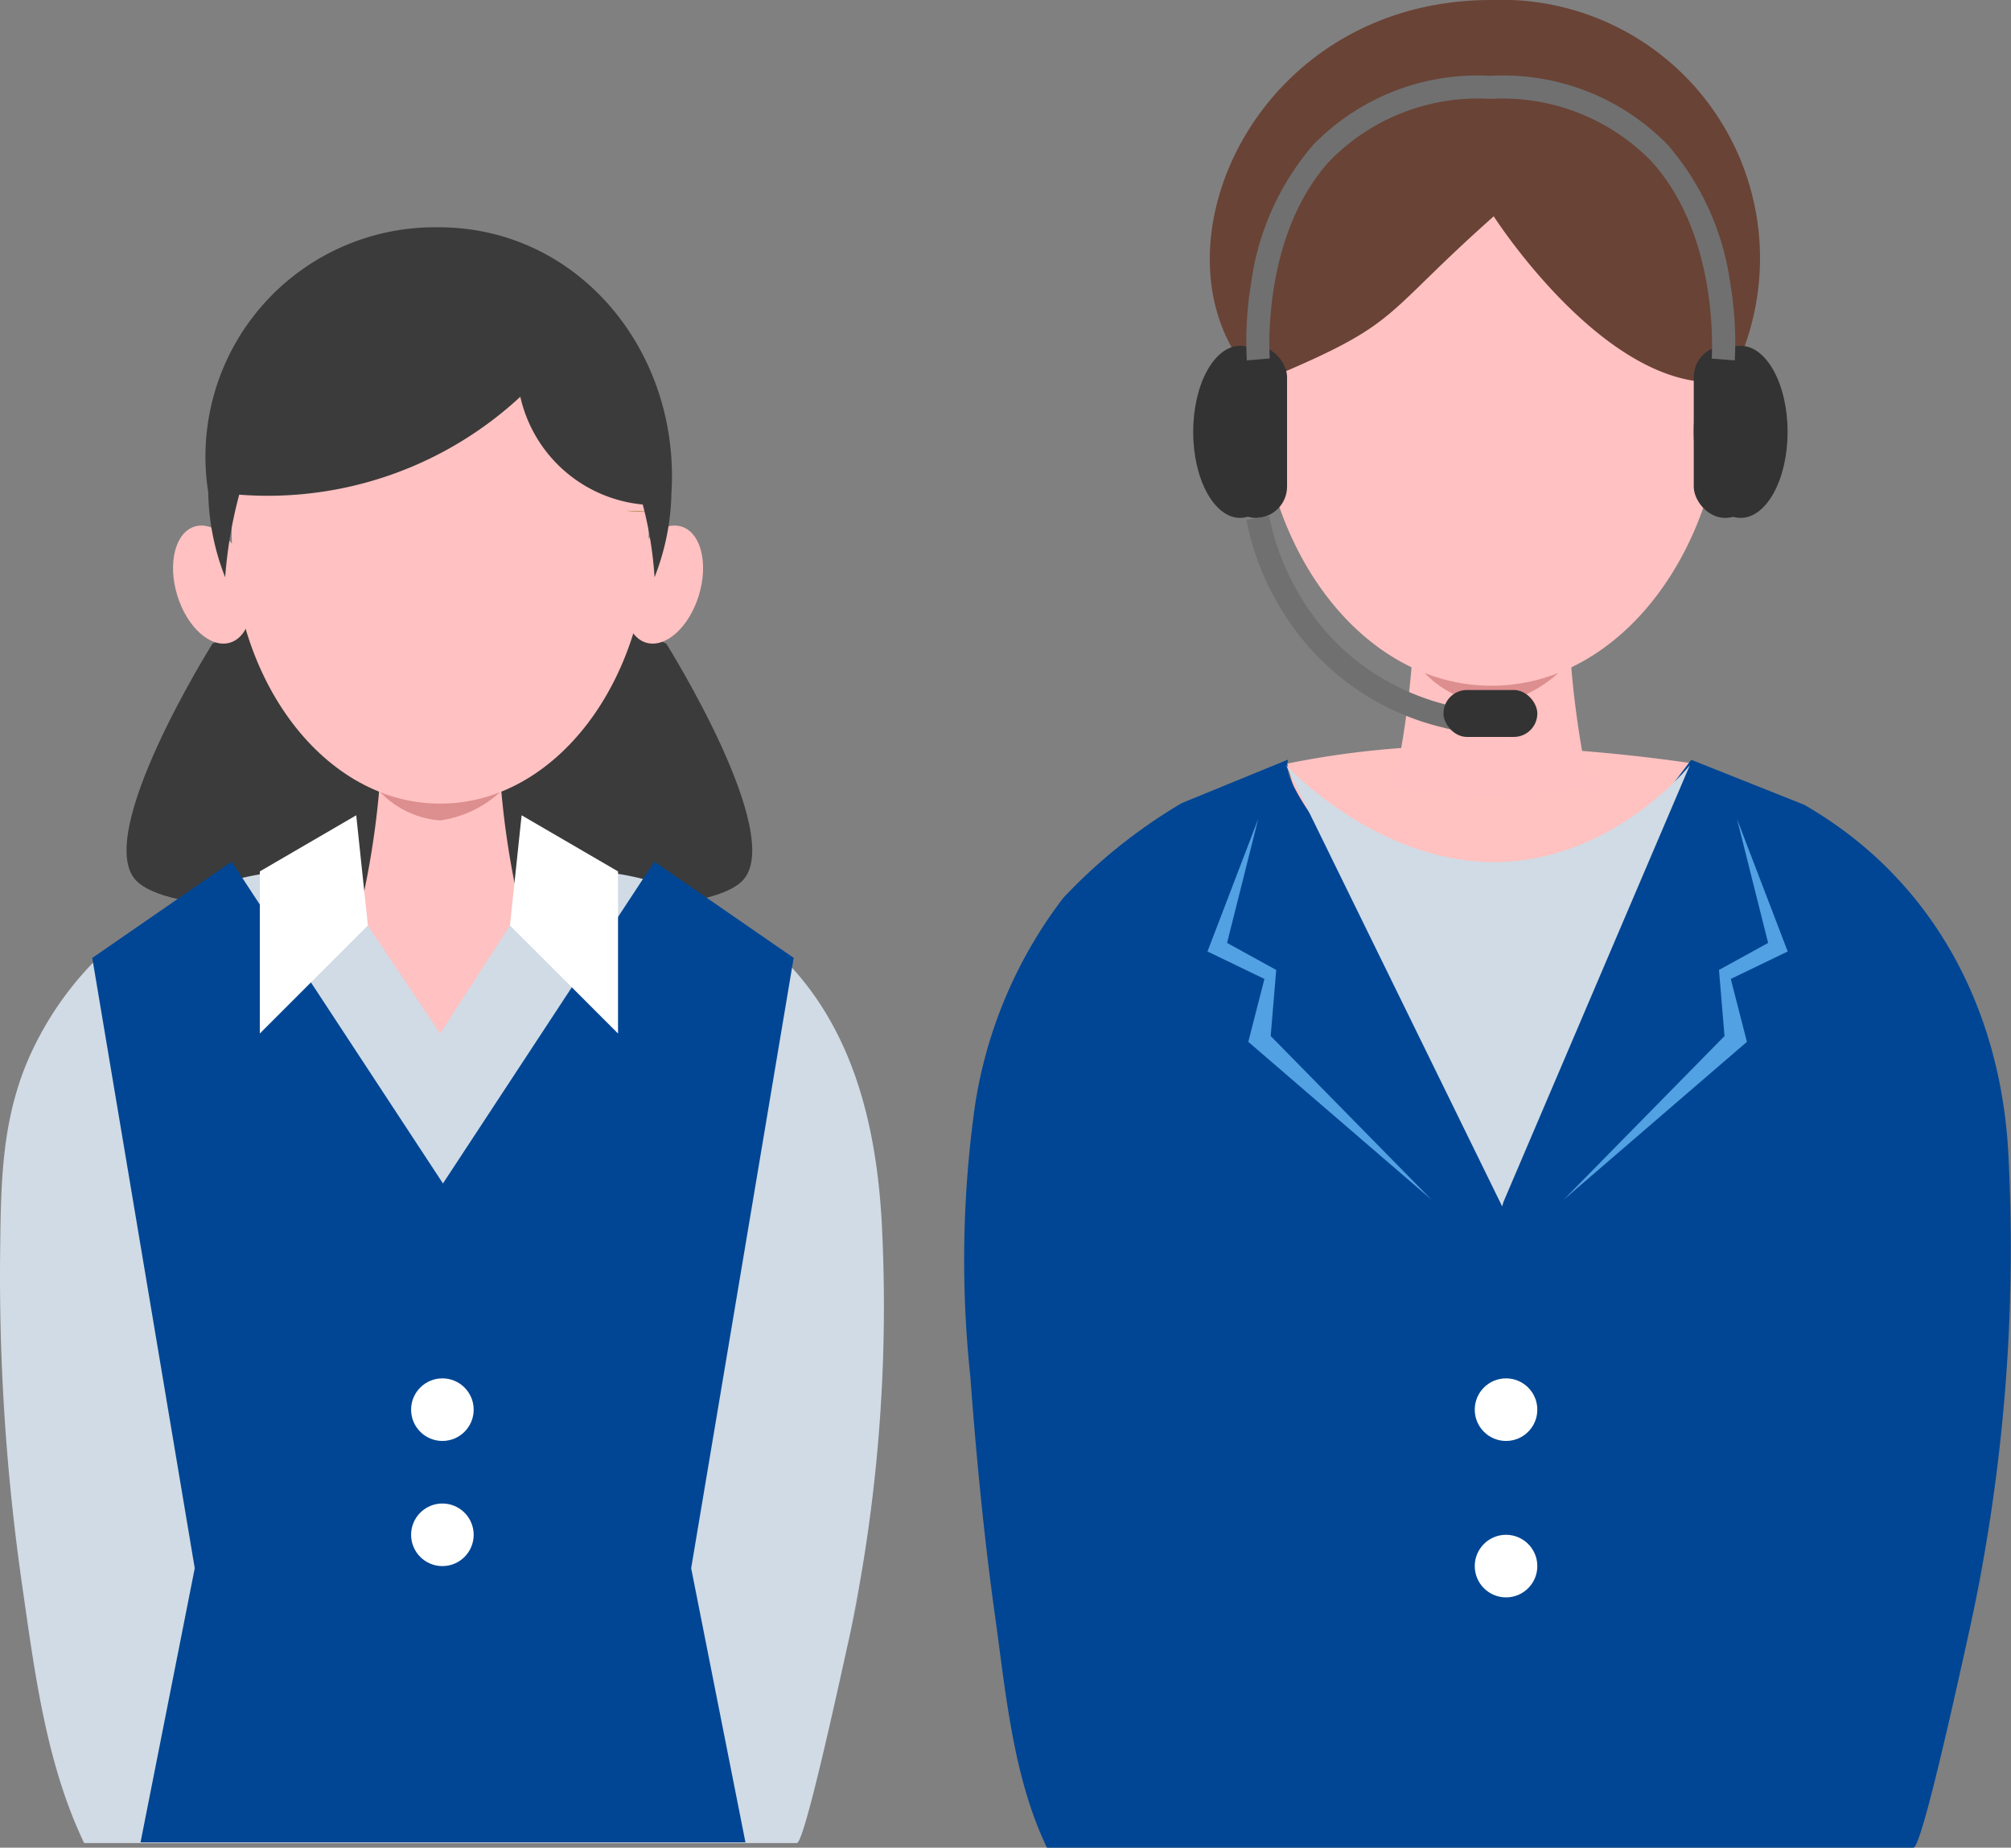 <svg id="グループ_2126" data-name="グループ 2126" xmlns="http://www.w3.org/2000/svg" xmlns:xlink="http://www.w3.org/1999/xlink" width="87.224" height="80.128" viewBox="0 0 87.224 80.128">
  <rect x="0" y="0" width="87.224" height="80.128" fill="#808080" stroke="none"/>
  <defs>
    <clipPath id="clip-path">
      <rect id="長方形_550" data-name="長方形 550" width="87.224" height="80.128" fill="none"/>
    </clipPath>
  </defs>
  <g id="グループ_1663" data-name="グループ 1663" clip-path="url(#clip-path)">
    <path id="パス_1253" data-name="パス 1253" d="M82.282,48.993a38.819,38.819,0,0,1,9.018-.757,74.076,74.076,0,0,1,8.651.757l-1.146,12.5L86,62.432Z" transform="translate(-26.458 -15.876)" fill="#ffc2c1"/>
    <path id="パス_1025" data-name="パス 1025" d="M57.735,62.632s5.216,8.309,3.305,10.276-13.114,1.04-13.114,1.04V57.7Z" transform="translate(-28.834 -34.717)" fill="#3b3b3b"/>
    <path id="パス_1026" data-name="パス 1026" d="M17.5,62.632s-5.216,8.309-3.305,10.276,13.114,1.04,13.114,1.04V57.7Z" transform="translate(-8.286 -34.717)" fill="#3b3b3b"/>
    <path id="パス_1027" data-name="パス 1027" d="M46.227,89.632a23.6,23.6,0,0,1-6.655,0,36.784,36.784,0,0,0,.731-5.14H45.5a36.9,36.9,0,0,0,.731,5.14" transform="translate(-23.808 -50.833)" fill="#ffc1c1"/>
    <path id="パス_1028" data-name="パス 1028" d="M34.668,97.211H43.42c0,2.615.737,5.178,1.105,7.767a38.9,38.9,0,0,1-10.962,0c.368-2.589,1.106-5.152,1.105-7.767" transform="translate(-20.193 -58.486)" fill="#ffc1c1"/>
    <path id="パス_1029" data-name="パス 1029" d="M31.214,96.436v7.439H28.788V95.351a13.121,13.121,0,0,0-4.106-.654l-2.563,2.41-3.028,4.687-3.136-4.687L13.5,94.7a13.125,13.125,0,0,0-4,.623v8.555H7.071v-7.5c0,.189-2.79,2.085-3.118,2.428a14.173,14.173,0,0,0-2.494,3.6c-1.4,2.883-1.418,5.749-1.453,8.868a94.022,94.022,0,0,0,.956,14.457C1.5,129.46,2,133.471,3.651,136.9h30.91c.409,0,2.5-10.053,2.724-10.937q-.333,1.505-.666,3.01a69.456,69.456,0,0,0,1.619-19.1c-.322-5.494-1.97-10.53-7.023-13.436" transform="translate(0 -56.973)" fill="#d0dbe5"/>
    <path id="パス_1033" data-name="パス 1033" d="M43.31,39.788c0,6.552-4.05,11.863-9.045,11.863S25.22,46.34,25.22,39.788s4.049-11.863,9.045-11.863,9.045,5.311,9.045,11.863" transform="translate(-15.173 -16.801)" fill="#ffc1c1"/>
    <path id="パス_1034" data-name="パス 1034" d="M46.6,86.24a7.043,7.043,0,0,1-5.192,0A4.033,4.033,0,0,0,44,87.464a4.871,4.871,0,0,0,2.6-1.224" transform="translate(-24.913 -51.885)" fill="#dd8e8e"/>
    <path id="パス_1035" data-name="パス 1035" d="M22.069,59.307c.425,1.39.088,2.725-.754,2.983s-1.869-.66-2.294-2.05-.088-2.725.754-2.983,1.869.66,2.294,2.05" transform="translate(-11.333 -34.422)" fill="#ffc1c1"/>
    <path id="パス_1036" data-name="パス 1036" d="M68.162,59.307c-.425,1.39-.088,2.725.754,2.983s1.869-.66,2.294-2.05.088-2.725-.754-2.983-1.869.66-2.294,2.05" transform="translate(-40.898 -34.422)" fill="#ffc1c1"/>
    <path id="パス_1039" data-name="パス 1039" d="M32.412,98.232l-4.253,3.891-.252-5.866-.253,6.475a.253.253,0,0,0,.156.233.257.257,0,0,0,.1.019.252.252,0,0,0,.178-.074Z" transform="translate(-16.638 -57.912)" fill="#d0dbe5"/>
    <path id="パス_1041" data-name="パス 1041" d="M69.255,55.636a7.96,7.96,0,0,1-1.128-.045" transform="translate(-40.988 -33.445)" fill="#866912"/>
    <path id="パス_1042" data-name="パス 1042" d="M34.652,27.925a9.947,9.947,0,0,0-10.065,11.5h0A10.457,10.457,0,0,0,25.32,43.1a19.249,19.249,0,0,1,.61-3.582,16.112,16.112,0,0,0,12.192-4.246,6.023,6.023,0,0,0,5.31,4.673,16.5,16.5,0,0,1,.512,3.155,10.489,10.489,0,0,0,.732-3.649h0c.382-6.107-3.984-11.483-10.025-11.529" transform="translate(-15.554 -18.066)" fill="#3b3b3b"/>
    <path id="パス_1043" data-name="パス 1043" d="M160.222,77.051a30.134,30.134,0,0,1-8.487,0,41.259,41.259,0,0,0,.818-5.746H159.4a41.255,41.255,0,0,0,.818,5.746" transform="translate(-91.289 -42.899)" fill="#ffc1c1"/>
    <path id="パス_1045" data-name="パス 1045" d="M141.408,84.656l-4.884-1.944c-8.921,11.583,1.259,6.437-8.667,7.933l-1.526,1.606c-8.762-8.843-7.134-9.477-7.316-9.54l-4.594,1.88a23.375,23.375,0,0,0-5.138,4.112,19.709,19.709,0,0,0-3.818,8.939,47.929,47.929,0,0,0-.209,11.843c.256,3.464.59,6.924,1.07,10.365.466,3.333.782,6.99,2.251,10.04h37.583c.457,0,2.8-11.238,3.046-12.226q-.373,1.682-.745,3.365a77.621,77.621,0,0,0,1.809-21.354c-.359-6.142-3.212-11.771-8.86-15.02" transform="translate(-63.167 -49.762)" fill="#014694"/>
    <path id="パス_1048" data-name="パス 1048" d="M157.228,21.333c0,7.324-4.527,13.262-10.111,13.262s-10.111-5.938-10.111-13.262,4.527-13.262,10.111-13.262,10.111,5.938,10.111,13.262" transform="translate(-82.427 -4.856)" fill="#ffc1c1"/>
    <path id="パス_1049" data-name="パス 1049" d="M160.906,73.259a7.871,7.871,0,0,1-5.8,0,4.509,4.509,0,0,0,2.9,1.369,5.449,5.449,0,0,0,2.9-1.369" transform="translate(-93.315 -44.075)" fill="#dd8e8e"/>
    <path id="パス_1054" data-name="パス 1054" d="M186.231,39.048A8.854,8.854,0,0,1,184.97,39" transform="translate(-111.284 -23.462)" fill="#866912"/>
    <path id="パス_1055" data-name="パス 1055" d="M133.163,15.824C129.126,10.442,133.825,0,143.937,0a11.211,11.211,0,0,1,10.778,15.533h0a5.06,5.06,0,0,1-1.255,3.234,10.559,10.559,0,0,0-.525-2.223c-4.661-.534-8.9-7.164-8.9-7.164C139.262,13.621,140,13.958,135,16.107c-.3,1.287-.625,2.661-.625,2.661a12.575,12.575,0,0,1-1.212-2.944" transform="translate(-79.247)" fill="#694336"/>
    <path id="パス_1060" data-name="パス 1060" d="M56.216,98.694l4.253,3.89.252-5.866.253,6.475a.253.253,0,0,1-.156.233.256.256,0,0,1-.1.019.252.252,0,0,1-.178-.074Z" transform="translate(-33.822 -58.19)" fill="#d0dbe5"/>
    <path id="パス_1248" data-name="パス 1248" d="M11.945,55.6,5.9,59.777l4.445,26.465L7.993,98.132H21.234V69.744Z" transform="translate(-1.898 -18.234)" fill="#014694"/>
    <path id="パス_1249" data-name="パス 1249" d="M15.193,55.6l6.042,4.174L16.789,86.242l2.355,11.89H5.9V69.744Z" transform="translate(13.189 -18.234)" fill="#014694"/>
    <path id="パス_1038" data-name="パス 1038" d="M32.471,88.752l-4.182,2.434v7.03l4.687-4.687Z" transform="translate(-17.02 -53.396)" fill="#fff"/>
    <circle id="楕円形_102" data-name="楕円形 102" cx="1.357" cy="1.357" r="1.357" transform="translate(17.831 59.775)" fill="#fff"/>
    <circle id="楕円形_106" data-name="楕円形 106" cx="1.357" cy="1.357" r="1.357" transform="translate(63.965 59.775)" fill="#fff"/>
    <circle id="楕円形_107" data-name="楕円形 107" cx="1.357" cy="1.357" r="1.357" transform="translate(63.965 66.559)" fill="#fff"/>
    <circle id="楕円形_103" data-name="楕円形 103" cx="1.357" cy="1.357" r="1.357" transform="translate(17.831 65.202)" fill="#fff"/>
    <g id="グループ_2000" data-name="グループ 2000" transform="translate(51.753 14.997)">
      <ellipse id="楕円形_104" data-name="楕円形 104" cx="2.035" cy="3.731" rx="2.035" ry="3.731" fill="#333"/>
      <rect id="長方形_605" data-name="長方形 605" width="2.714" height="7.463" rx="1.357" transform="translate(1.357)" fill="#333"/>
    </g>
    <g id="グループ_1999" data-name="グループ 1999" transform="translate(73.464 14.997)">
      <ellipse id="楕円形_105" data-name="楕円形 105" cx="2.035" cy="3.731" rx="2.035" ry="3.731" fill="#333"/>
      <rect id="長方形_606" data-name="長方形 606" width="2.714" height="7.463" rx="1.357" fill="#333"/>
    </g>
    <path id="パス_1250" data-name="パス 1250" d="M79.937,17.427a15.085,15.085,0,0,1,.178-3.3,11.542,11.542,0,0,1,2.709-6.059A9.95,9.95,0,0,1,90.5,5.084a9.981,9.981,0,0,1,7.683,2.983,11.583,11.583,0,0,1,2.728,6.058,15.091,15.091,0,0,1,.189,3.3l-1-.079c0-.052.378-5.321-2.659-8.6A9.028,9.028,0,0,0,90.5,6.084,9,9,0,0,0,83.564,8.74c-3.026,3.283-2.635,8.552-2.631,8.6Z" transform="translate(-25.857 -1.796)" fill="#707070"/>
    <path id="パス_1251" data-name="パス 1251" d="M88.918,42.3c-.255-.05-.381-.079-.449-.1h0A11.207,11.207,0,0,1,81.389,37a11.537,11.537,0,0,1-1.471-3.817l.989-.149a10.754,10.754,0,0,0,1.361,3.488,10.26,10.26,0,0,0,2.36,2.726,10.519,10.519,0,0,0,4.084,1.988l.034.009c.061.014.21.046.365.077Z" transform="translate(-25.857 -10.645)" fill="#707070"/>
    <path id="パス_1252" data-name="パス 1252" d="M595.45,1342.809l-8.084,18.938-.056.193-9.372-19.13s3.834,4.188,9,4.2S595.45,1342.809,595.45,1342.809Z" transform="translate(-522.156 -1309.623)" fill="#d0dbe5"/>
    <rect id="長方形_607" data-name="長方形 607" width="4.071" height="2.035" rx="1.018" transform="translate(62.608 29.923)" fill="#333"/>
    <path id="パス_1040" data-name="パス 1040" d="M56.031,88.752l4.182,2.434v7.03L55.526,93.53Z" transform="translate(-33.407 -53.396)" fill="#fff"/>
    <path id="パス_1254" data-name="パス 1254" d="M79.4,52.347l-2.2,5.747,2.469,1.192-.7,2.727,7.949,6.848-6.977-7.1.24-2.865-2.132-1.173Z" transform="translate(-24.827 -16.832)" fill="#52a1e3"/>
    <path id="パス_1255" data-name="パス 1255" d="M84.732,52.347l2.2,5.747-2.469,1.192.7,2.727-7.949,6.848,6.977-7.1-.24-2.865,2.132-1.173Z" transform="translate(-9.393 -16.832)" fill="#52a1e3"/>
  </g>
</svg>
